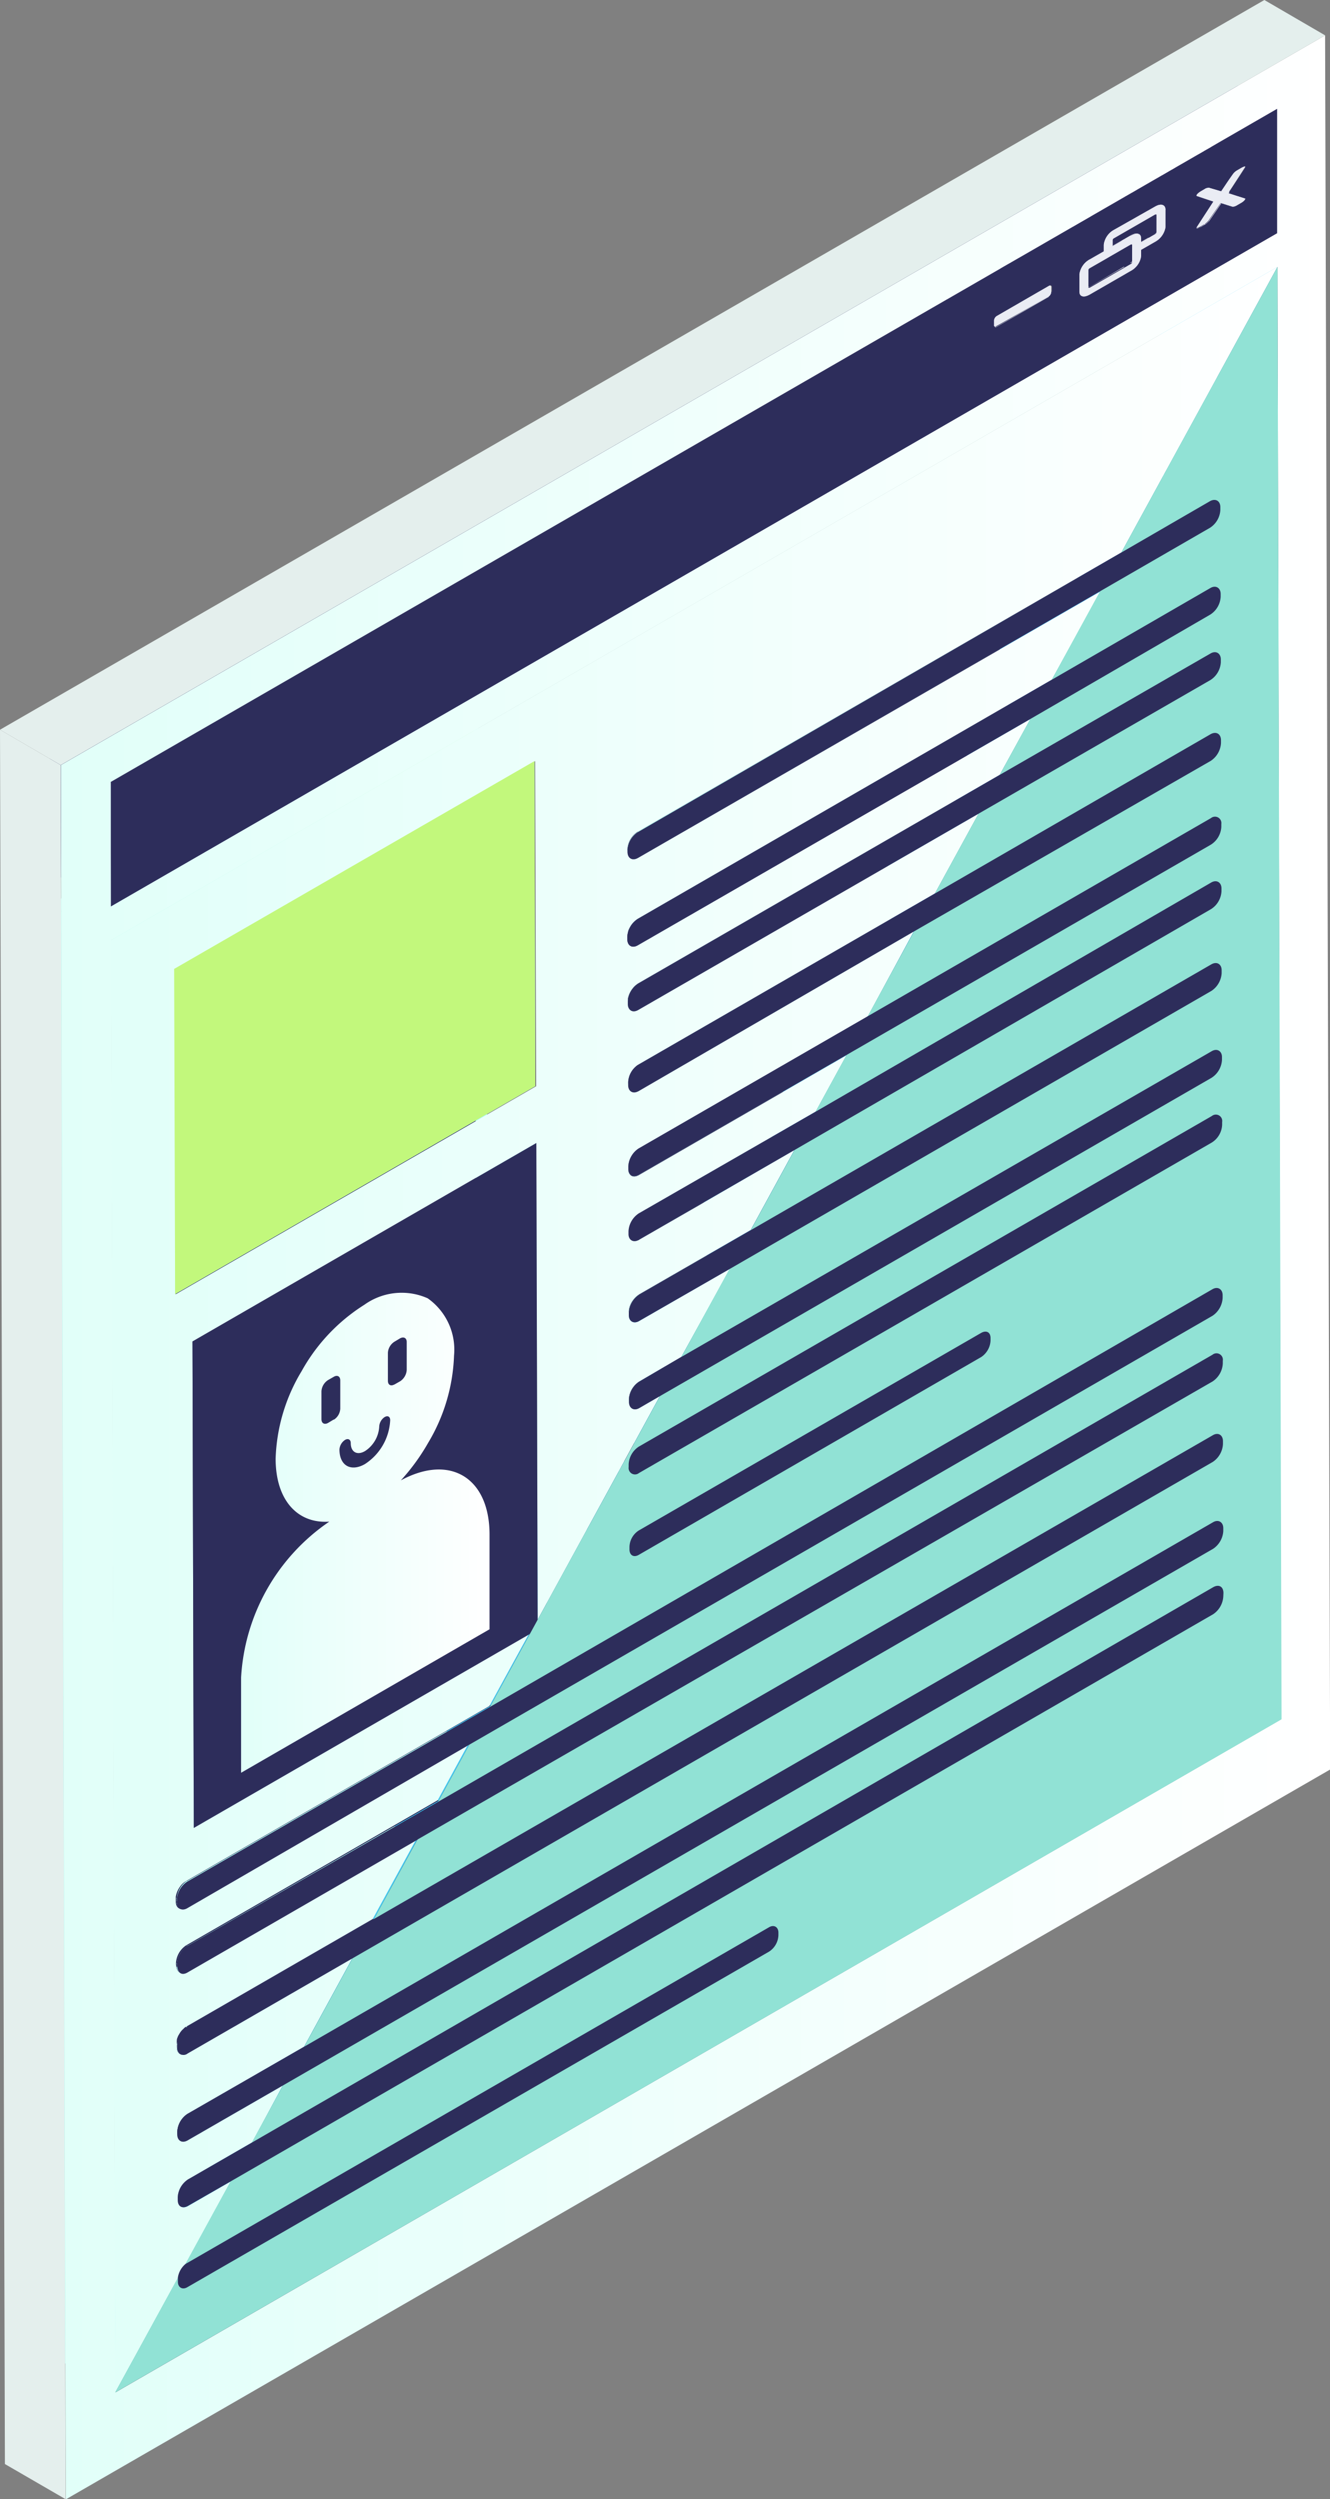 <svg id="OBJECTS" xmlns="http://www.w3.org/2000/svg" xmlns:xlink="http://www.w3.org/1999/xlink" viewBox="0 0 81.26 152.75"><rect x="0" y="0" width="81.26" height="152.75" fill="#808080" stroke="none"/><defs><style>.cls-1{isolation:isolate;}.cls-2{fill:#2d2d5b;}.cls-3{fill:url(#Degradado_sin_nombre_33);}.cls-4{fill:url(#Degradado_sin_nombre_33-2);}.cls-5{fill:url(#Degradado_sin_nombre_33-3);}.cls-6{fill:url(#Degradado_sin_nombre_33-4);}.cls-7{fill:url(#Degradado_sin_nombre_33-5);}.cls-8{fill:url(#Degradado_sin_nombre_33-6);}.cls-9{fill:url(#Degradado_sin_nombre_33-7);}.cls-10{fill:url(#Degradado_sin_nombre_33-8);}.cls-11{fill:url(#Degradado_sin_nombre_33-9);}.cls-12{fill:url(#Degradado_sin_nombre_33-10);}.cls-13{fill:url(#Degradado_sin_nombre_33-11);}.cls-14{fill:url(#Degradado_sin_nombre_33-12);}.cls-15{fill:url(#Degradado_sin_nombre_33-13);}.cls-16{fill:url(#Degradado_sin_nombre_33-14);}.cls-17{fill:url(#Degradado_sin_nombre_33-15);}.cls-18{fill:url(#Degradado_sin_nombre_33-16);}.cls-19{fill:url(#Degradado_sin_nombre_33-17);}.cls-20{fill:url(#Degradado_sin_nombre_33-18);}.cls-21{fill:url(#Degradado_sin_nombre_33-19);}.cls-22{fill:url(#Degradado_sin_nombre_33-20);}.cls-23{fill:url(#Degradado_sin_nombre_33-21);}.cls-24{fill:url(#Degradado_sin_nombre_33-22);}.cls-25{fill:url(#Degradado_sin_nombre_33-23);}.cls-26{fill:url(#Degradado_sin_nombre_33-24);}.cls-27{fill:url(#Degradado_sin_nombre_33-25);}.cls-28{fill:url(#Degradado_sin_nombre_33-26);}.cls-29{fill:url(#Degradado_sin_nombre_33-27);}.cls-30{fill:url(#Degradado_sin_nombre_33-28);}.cls-31{fill:url(#Degradado_sin_nombre_33-29);}.cls-32{fill:url(#Degradado_sin_nombre_33-30);}.cls-33{fill:url(#Degradado_sin_nombre_33-31);}.cls-34{fill:url(#Degradado_sin_nombre_33-32);}.cls-35{fill:url(#Degradado_sin_nombre_33-33);}.cls-36{fill:url(#Degradado_sin_nombre_33-34);}.cls-37{fill:url(#Degradado_sin_nombre_33-35);}.cls-38{fill:url(#Degradado_sin_nombre_33-36);}.cls-39{fill:url(#Degradado_sin_nombre_33-37);}.cls-40{fill:url(#Degradado_sin_nombre_33-38);}.cls-41{fill:url(#Degradado_sin_nombre_33-39);}.cls-42{fill:url(#Degradado_sin_nombre_33-40);}.cls-43{fill:url(#Degradado_sin_nombre_33-41);}.cls-44{fill:url(#Degradado_sin_nombre_33-42);}.cls-45{fill:url(#Degradado_sin_nombre_33-43);}.cls-46{fill:url(#Degradado_sin_nombre_33-44);}.cls-47{fill:url(#Degradado_sin_nombre_33-45);}.cls-48{fill:url(#Degradado_sin_nombre_33-46);}.cls-49{fill:url(#Degradado_sin_nombre_33-47);}.cls-50{fill:url(#Degradado_sin_nombre_33-48);}.cls-51{fill:url(#Degradado_sin_nombre_33-49);}.cls-52{fill:url(#Degradado_sin_nombre_33-50);}.cls-53{fill:url(#Degradado_sin_nombre_33-51);}.cls-54{fill:url(#Degradado_sin_nombre_33-52);}.cls-55{fill:url(#Degradado_sin_nombre_33-53);}.cls-56{fill:url(#Degradado_sin_nombre_33-54);}.cls-57{fill:url(#Degradado_sin_nombre_33-55);}.cls-58{fill:url(#Degradado_sin_nombre_33-56);}.cls-59{fill:#acf9ef;}.cls-60{fill:url(#Degradado_sin_nombre_33-57);}.cls-61{fill:url(#Degradado_sin_nombre_33-58);}.cls-62{fill:url(#Degradado_sin_nombre_33-59);}.cls-63{fill:url(#Degradado_sin_nombre_33-60);}.cls-64{fill:url(#Degradado_sin_nombre_33-61);}.cls-65{fill:url(#Degradado_sin_nombre_33-62);}.cls-66{fill:url(#Degradado_sin_nombre_33-63);}.cls-67{fill:url(#Degradado_sin_nombre_33-64);}.cls-68{fill:url(#Degradado_sin_nombre_33-65);}.cls-69{fill:url(#Degradado_sin_nombre_33-66);}.cls-70{fill:url(#Degradado_sin_nombre_33-67);}.cls-71{fill:url(#Degradado_sin_nombre_33-68);}.cls-72{fill:url(#Degradado_sin_nombre_33-69);}.cls-73{fill:url(#Degradado_sin_nombre_33-70);}.cls-74{fill:url(#Degradado_sin_nombre_33-71);}.cls-75{fill:#eaecf4;}.cls-76{fill:url(#Degradado_sin_nombre_95);}.cls-77{fill:url(#Degradado_sin_nombre_95-2);}.cls-78{fill:url(#Degradado_sin_nombre_63);}.cls-79{fill:url(#Degradado_sin_nombre_63-2);}.cls-80{fill:url(#Degradado_sin_nombre_63-3);}.cls-81{fill:url(#Degradado_sin_nombre_95-3);}.cls-82{fill:#e4efed;}.cls-83{fill:#91e2d5;}.cls-84{fill:url(#Degradado_sin_nombre_63-4);}</style><linearGradient id="Degradado_sin_nombre_33" x1="44.48" y1="413.07" x2="21.29" y2="27.46" gradientUnits="userSpaceOnUse"><stop offset="0" stop-color="#59ffce"/><stop offset="1" stop-color="#38bafe"/></linearGradient><linearGradient id="Degradado_sin_nombre_33-2" x1="67.08" y1="419" x2="43.89" y2="33.38" xlink:href="#Degradado_sin_nombre_33"/><linearGradient id="Degradado_sin_nombre_33-3" x1="60.14" y1="412.13" x2="36.95" y2="26.51" xlink:href="#Degradado_sin_nombre_33"/><linearGradient id="Degradado_sin_nombre_33-4" x1="95.15" y1="417.31" x2="71.96" y2="31.69" xlink:href="#Degradado_sin_nombre_33"/><linearGradient id="Degradado_sin_nombre_33-5" x1="95.4" y1="417.3" x2="72.21" y2="31.68" xlink:href="#Degradado_sin_nombre_33"/><linearGradient id="Degradado_sin_nombre_33-6" x1="62.01" y1="412.02" x2="38.82" y2="26.4" xlink:href="#Degradado_sin_nombre_33"/><linearGradient id="Degradado_sin_nombre_33-7" x1="95.38" y1="417.3" x2="72.19" y2="31.68" xlink:href="#Degradado_sin_nombre_33"/><linearGradient id="Degradado_sin_nombre_33-8" x1="95.63" y1="417.28" x2="72.44" y2="31.66" xlink:href="#Degradado_sin_nombre_33"/><linearGradient id="Degradado_sin_nombre_33-9" x1="64.51" y1="411.87" x2="41.32" y2="26.25" xlink:href="#Degradado_sin_nombre_33"/><linearGradient id="Degradado_sin_nombre_33-10" x1="95.68" y1="417.28" x2="72.49" y2="31.66" xlink:href="#Degradado_sin_nombre_33"/><linearGradient id="Degradado_sin_nombre_33-11" x1="95.93" y1="417.26" x2="72.74" y2="31.65" xlink:href="#Degradado_sin_nombre_33"/><linearGradient id="Degradado_sin_nombre_33-12" x1="66.85" y1="411.73" x2="43.65" y2="26.11" xlink:href="#Degradado_sin_nombre_33"/><linearGradient id="Degradado_sin_nombre_33-13" x1="95.96" y1="417.26" x2="72.77" y2="31.64" xlink:href="#Degradado_sin_nombre_33"/><linearGradient id="Degradado_sin_nombre_33-14" x1="96.22" y1="417.25" x2="73.03" y2="31.63" xlink:href="#Degradado_sin_nombre_33"/><linearGradient id="Degradado_sin_nombre_33-15" x1="68.71" y1="411.62" x2="45.52" y2="26" xlink:href="#Degradado_sin_nombre_33"/><linearGradient id="Degradado_sin_nombre_33-16" x1="96.19" y1="417.25" x2="73" y2="31.63" xlink:href="#Degradado_sin_nombre_33"/><linearGradient id="Degradado_sin_nombre_33-17" x1="96.44" y1="417.23" x2="73.25" y2="31.62" xlink:href="#Degradado_sin_nombre_33"/><linearGradient id="Degradado_sin_nombre_33-18" x1="66.85" y1="419.01" x2="43.66" y2="33.4" xlink:href="#Degradado_sin_nombre_33"/><linearGradient id="Degradado_sin_nombre_33-19" x1="67.11" y1="411.71" x2="43.91" y2="26.1" xlink:href="#Degradado_sin_nombre_33"/><linearGradient id="Degradado_sin_nombre_33-20" x1="78.52" y1="411.03" x2="55.33" y2="25.41" xlink:href="#Degradado_sin_nombre_33"/><linearGradient id="Degradado_sin_nombre_33-21" x1="82.19" y1="418.09" x2="59" y2="32.47" xlink:href="#Degradado_sin_nombre_33"/><linearGradient id="Degradado_sin_nombre_33-22" x1="74.69" y1="411.26" x2="51.5" y2="25.64" xlink:href="#Degradado_sin_nombre_33"/><linearGradient id="Degradado_sin_nombre_33-23" x1="96.79" y1="417.21" x2="73.6" y2="31.59" xlink:href="#Degradado_sin_nombre_33"/><linearGradient id="Degradado_sin_nombre_33-24" x1="93.41" y1="410.13" x2="70.22" y2="24.51" xlink:href="#Degradado_sin_nombre_33"/><linearGradient id="Degradado_sin_nombre_33-25" x1="97.07" y1="417.2" x2="73.88" y2="31.58" xlink:href="#Degradado_sin_nombre_33"/><linearGradient id="Degradado_sin_nombre_33-26" x1="75.57" y1="411.2" x2="52.38" y2="25.59" xlink:href="#Degradado_sin_nombre_33"/><linearGradient id="Degradado_sin_nombre_33-27" x1="97.02" y1="417.2" x2="73.83" y2="31.58" xlink:href="#Degradado_sin_nombre_33"/><linearGradient id="Degradado_sin_nombre_33-28" x1="97.28" y1="417.18" x2="74.08" y2="31.57" xlink:href="#Degradado_sin_nombre_33"/><linearGradient id="Degradado_sin_nombre_33-29" x1="78.07" y1="411.05" x2="54.88" y2="25.44" xlink:href="#Degradado_sin_nombre_33"/><linearGradient id="Degradado_sin_nombre_33-30" x1="97.32" y1="417.18" x2="74.13" y2="31.56" xlink:href="#Degradado_sin_nombre_33"/><linearGradient id="Degradado_sin_nombre_33-31" x1="97.58" y1="417.17" x2="74.39" y2="31.55" xlink:href="#Degradado_sin_nombre_33"/><linearGradient id="Degradado_sin_nombre_33-32" x1="81.93" y1="418.11" x2="58.74" y2="32.49" xlink:href="#Degradado_sin_nombre_33"/><linearGradient id="Degradado_sin_nombre_33-33" x1="80.41" y1="410.91" x2="57.22" y2="25.3" xlink:href="#Degradado_sin_nombre_33"/><linearGradient id="Degradado_sin_nombre_33-34" x1="97.61" y1="417.16" x2="74.42" y2="31.55" xlink:href="#Degradado_sin_nombre_33"/><linearGradient id="Degradado_sin_nombre_33-35" x1="97.86" y1="417.15" x2="74.67" y2="31.53" xlink:href="#Degradado_sin_nombre_33"/><linearGradient id="Degradado_sin_nombre_33-36" x1="82.28" y1="410.8" x2="59.09" y2="25.18" xlink:href="#Degradado_sin_nombre_33"/><linearGradient id="Degradado_sin_nombre_33-37" x1="97.83" y1="417.15" x2="74.64" y2="31.53" xlink:href="#Degradado_sin_nombre_33"/><linearGradient id="Degradado_sin_nombre_33-38" x1="98.09" y1="417.14" x2="74.9" y2="31.52" xlink:href="#Degradado_sin_nombre_33"/><linearGradient id="Degradado_sin_nombre_33-39" x1="84.69" y1="410.66" x2="61.5" y2="25.04" xlink:href="#Degradado_sin_nombre_33"/><linearGradient id="Degradado_sin_nombre_33-40" x1="98.13" y1="417.13" x2="74.94" y2="31.51" xlink:href="#Degradado_sin_nombre_33"/><linearGradient id="Degradado_sin_nombre_33-41" x1="98.38" y1="417.12" x2="75.19" y2="31.5" xlink:href="#Degradado_sin_nombre_33"/><linearGradient id="Degradado_sin_nombre_33-42" x1="87.03" y1="410.52" x2="63.83" y2="24.9" xlink:href="#Degradado_sin_nombre_33"/><linearGradient id="Degradado_sin_nombre_33-43" x1="98.41" y1="417.12" x2="75.22" y2="31.5" xlink:href="#Degradado_sin_nombre_33"/><linearGradient id="Degradado_sin_nombre_33-44" x1="98.66" y1="417.1" x2="75.47" y2="31.48" xlink:href="#Degradado_sin_nombre_33"/><linearGradient id="Degradado_sin_nombre_33-45" x1="88.89" y1="410.4" x2="65.7" y2="24.78" xlink:href="#Degradado_sin_nombre_33"/><linearGradient id="Degradado_sin_nombre_33-46" x1="98.64" y1="417.1" x2="75.45" y2="31.48" xlink:href="#Degradado_sin_nombre_33"/><linearGradient id="Degradado_sin_nombre_33-47" x1="98.89" y1="417.09" x2="75.7" y2="31.47" xlink:href="#Degradado_sin_nombre_33"/><linearGradient id="Degradado_sin_nombre_33-48" x1="59.85" y1="419.43" x2="36.66" y2="33.82" xlink:href="#Degradado_sin_nombre_33"/><linearGradient id="Degradado_sin_nombre_33-49" x1="98.94" y1="417.08" x2="75.75" y2="31.47" xlink:href="#Degradado_sin_nombre_33"/><linearGradient id="Degradado_sin_nombre_33-50" x1="29.71" y1="421.25" x2="6.52" y2="35.63" xlink:href="#Degradado_sin_nombre_33"/><linearGradient id="Degradado_sin_nombre_33-51" x1="91.4" y1="410.25" x2="68.21" y2="24.63" xlink:href="#Degradado_sin_nombre_33"/><linearGradient id="Degradado_sin_nombre_33-52" x1="99.19" y1="417.07" x2="76" y2="31.45" xlink:href="#Degradado_sin_nombre_33"/><linearGradient id="Degradado_sin_nombre_33-53" x1="60.17" y1="419.42" x2="36.98" y2="33.8" xlink:href="#Degradado_sin_nombre_33"/><linearGradient id="Degradado_sin_nombre_33-54" x1="54.06" y1="412.5" x2="30.87" y2="26.88" xlink:href="#Degradado_sin_nombre_33"/><linearGradient id="Degradado_sin_nombre_33-55" x1="31.68" y1="413.84" x2="8.48" y2="28.23" xlink:href="#Degradado_sin_nombre_33"/><linearGradient id="Degradado_sin_nombre_33-56" x1="27.72" y1="414.08" x2="4.53" y2="28.46" xlink:href="#Degradado_sin_nombre_33"/><linearGradient id="Degradado_sin_nombre_33-57" x1="40.33" y1="413.32" x2="17.14" y2="27.71" xlink:href="#Degradado_sin_nombre_33"/><linearGradient id="Degradado_sin_nombre_33-58" x1="35.78" y1="413.6" x2="12.59" y2="27.98" xlink:href="#Degradado_sin_nombre_33"/><linearGradient id="Degradado_sin_nombre_33-59" x1="23.5" y1="414.34" x2="0.31" y2="28.72" xlink:href="#Degradado_sin_nombre_33"/><linearGradient id="Degradado_sin_nombre_33-60" x1="44.28" y1="413.09" x2="21.09" y2="27.47" xlink:href="#Degradado_sin_nombre_33"/><linearGradient id="Degradado_sin_nombre_33-61" x1="48.08" y1="412.86" x2="24.88" y2="27.24" xlink:href="#Degradado_sin_nombre_33"/><linearGradient id="Degradado_sin_nombre_33-62" x1="61.26" y1="412.06" x2="38.07" y2="26.45" xlink:href="#Degradado_sin_nombre_33"/><linearGradient id="Degradado_sin_nombre_33-63" x1="65.81" y1="411.79" x2="42.62" y2="26.17" xlink:href="#Degradado_sin_nombre_33"/><linearGradient id="Degradado_sin_nombre_33-64" x1="69.76" y1="411.55" x2="46.56" y2="25.94" xlink:href="#Degradado_sin_nombre_33"/><linearGradient id="Degradado_sin_nombre_33-65" x1="73.78" y1="411.31" x2="50.59" y2="25.69" xlink:href="#Degradado_sin_nombre_33"/><linearGradient id="Degradado_sin_nombre_33-66" x1="78.24" y1="411.04" x2="55.05" y2="25.43" xlink:href="#Degradado_sin_nombre_33"/><linearGradient id="Degradado_sin_nombre_33-67" x1="82.19" y1="410.81" x2="59" y2="25.19" xlink:href="#Degradado_sin_nombre_33"/><linearGradient id="Degradado_sin_nombre_33-68" x1="86.3" y1="410.56" x2="63.11" y2="24.94" xlink:href="#Degradado_sin_nombre_33"/><linearGradient id="Degradado_sin_nombre_33-69" x1="94.64" y1="410.06" x2="71.45" y2="24.44" xlink:href="#Degradado_sin_nombre_33"/><linearGradient id="Degradado_sin_nombre_33-70" x1="49.65" y1="412.76" x2="26.46" y2="27.15" xlink:href="#Degradado_sin_nombre_33"/><linearGradient id="Degradado_sin_nombre_33-71" x1="49.91" y1="412.75" x2="26.72" y2="27.13" xlink:href="#Degradado_sin_nombre_33"/><linearGradient id="Degradado_sin_nombre_95" x1="6.93" y1="51.79" x2="32.65" y2="51.79" gradientUnits="userSpaceOnUse"><stop offset="0" stop-color="#4cefd1"/><stop offset="1" stop-color="#c2f87c"/></linearGradient><linearGradient id="Degradado_sin_nombre_95-2" x1="6.93" y1="68.08" x2="10.7" y2="68.08" xlink:href="#Degradado_sin_nombre_95"/><linearGradient id="Degradado_sin_nombre_63" x1="3.06" y1="33.76" x2="78.05" y2="33.76" gradientUnits="userSpaceOnUse"><stop offset="0" stop-color="#e1fff9"/><stop offset="1" stop-color="#fff"/></linearGradient><linearGradient id="Degradado_sin_nombre_63-2" x1="7.45" y1="84.52" x2="84.99" y2="84.52" xlink:href="#Degradado_sin_nombre_63"/><linearGradient id="Degradado_sin_nombre_63-3" x1="10.51" y1="88.33" x2="81.78" y2="88.33" xlink:href="#Degradado_sin_nombre_63"/><linearGradient id="Degradado_sin_nombre_95-3" x1="33.28" y1="42.9" x2="32.02" y2="45.06" xlink:href="#Degradado_sin_nombre_95"/><linearGradient id="Degradado_sin_nombre_63-4" x1="18.46" y1="100.73" x2="33.66" y2="100.73" xlink:href="#Degradado_sin_nombre_63"/></defs><title>ui-2</title><g class="cls-1"><polygon class="cls-2" points="7.03 146.23 3.32 144.07 74.59 102.92 78.3 105.08 7.03 146.23"/><polygon class="cls-3" points="11.45 139.79 7.74 137.63 43.28 117.12 46.99 119.28 11.45 139.79"/><polygon class="cls-2" points="11.45 138.31 7.73 136.15 43.27 115.63 46.98 117.79 11.45 138.31"/><path class="cls-4" d="M47.58,123.19c0-.29-.08-.47-.2-.54l3.71,2.16c.13.07.2.25.2.53Z" transform="translate(-3.73 -7.06)"/><path class="cls-2" d="M47.41,122.65l3.72,2.16a.41.41,0,0,0-.41,0L47,122.69A.41.41,0,0,1,47.41,122.65Z" transform="translate(-3.73 -7.06)"/><polygon class="cls-5" points="14.11 133.28 10.4 131.12 70.41 96.47 74.12 98.63 14.11 133.28"/><polygon class="cls-2" points="15.41 130.91 11.7 128.75 70.41 94.85 74.12 97.01 15.41 130.91"/><polygon class="cls-2" points="78.3 105.08 74.59 102.92 74.33 14.15 78.05 16.31 78.3 105.08"/><path class="cls-6" d="M74.77,102.45l1.61.94,2.1,1.22a1.4,1.4,0,0,1-.62,1.08l-3.72-2.16A1.38,1.38,0,0,0,74.77,102.45Z" transform="translate(-3.73 -7.06)"/><path class="cls-7" d="M74.77,102.45a.65.65,0,0,0-.22-.58L78.26,104c.13.07.22.26.22.58Z" transform="translate(-3.73 -7.06)"/><polygon class="cls-8" points="17.29 127.47 13.57 125.31 70.4 92.5 74.11 94.66 17.29 127.47"/><path class="cls-2" d="M74.58,101.87,78.3,104a.44.44,0,0,0-.45,0l-3.71-2.16A.42.42,0,0,1,74.58,101.87Z" transform="translate(-3.73 -7.06)"/><polygon class="cls-2" points="18.58 125.1 14.87 122.94 70.4 90.88 74.11 93.04 18.58 125.1"/><path class="cls-9" d="M77.85,101.72l-3.72-2.16a1.37,1.37,0,0,0,.63-1.08l3.71,2.16A1.4,1.4,0,0,1,77.85,101.72Z" transform="translate(-3.73 -7.06)"/><path class="cls-10" d="M74.76,98.48a.65.65,0,0,0-.22-.58l3.71,2.16c.13.07.22.27.22.58Z" transform="translate(-3.73 -7.06)"/><path class="cls-2" d="M74.57,97.9l3.71,2.16a.42.42,0,0,0-.44,0l-3.71-2.16A.42.42,0,0,1,74.57,97.9Z" transform="translate(-3.73 -7.06)"/><polygon class="cls-11" points="21.54 119.69 17.83 117.53 70.39 87.19 74.1 89.34 21.54 119.69"/><polygon class="cls-2" points="22.84 117.31 19.12 115.16 70.38 85.56 74.09 87.72 22.84 117.31"/><path class="cls-12" d="M74.74,93.16l1.86,1.08,1.85,1.08a1.4,1.4,0,0,1-.62,1.09l-3.71-2.16A1.4,1.4,0,0,0,74.74,93.16Z" transform="translate(-3.73 -7.06)"/><path class="cls-13" d="M74.74,93.16c0-.31-.08-.5-.22-.58l3.72,2.16c.13.08.21.27.21.58Z" transform="translate(-3.73 -7.06)"/><path class="cls-2" d="M74.56,92.58l3.71,2.16a.42.42,0,0,0-.44,0l-3.72-2.16A.49.49,0,0,1,74.56,92.58Z" transform="translate(-3.73 -7.06)"/><polygon class="cls-14" points="25.5 112.43 21.79 110.28 70.37 82.23 74.08 84.39 25.5 112.43"/><polygon class="cls-2" points="26.8 110.06 23.09 107.9 70.37 80.61 74.08 82.76 26.8 110.06"/><path class="cls-15" d="M74.73,88.21l3.71,2.15a1.4,1.4,0,0,1-.62,1.09L74.1,89.29A1.38,1.38,0,0,0,74.73,88.21Z" transform="translate(-3.73 -7.06)"/><path class="cls-16" d="M74.73,88.21c0-.32-.09-.51-.22-.58l3.71,2.15a.65.65,0,0,1,.22.58Z" transform="translate(-3.73 -7.06)"/><polygon class="cls-17" points="28.68 106.63 24.97 104.47 70.36 78.26 74.07 80.42 28.68 106.63"/><path class="cls-2" d="M74.54,87.63l3.71,2.15a.47.47,0,0,0-.44,0L74.1,87.67A.42.42,0,0,1,74.54,87.63Z" transform="translate(-3.73 -7.06)"/><polygon class="cls-2" points="29.98 104.25 26.27 102.09 70.36 76.64 74.07 78.8 29.98 104.25"/><path class="cls-18" d="M77.81,87.48l-3.72-2.16a1.37,1.37,0,0,0,.63-1.08l3.71,2.15A1.4,1.4,0,0,1,77.81,87.48Z" transform="translate(-3.73 -7.06)"/><path class="cls-19" d="M74.72,84.24c0-.32-.09-.51-.22-.58l3.71,2.15a.65.65,0,0,1,.22.58Z" transform="translate(-3.73 -7.06)"/><path class="cls-2" d="M74.53,83.66l3.71,2.15a.45.45,0,0,0-.44,0L74.09,83.7A.42.42,0,0,1,74.53,83.66Z" transform="translate(-3.73 -7.06)"/><path class="cls-20" d="M50.72,126.34,47,124.18a1.28,1.28,0,0,0,.57-1l3.71,2.15A1.25,1.25,0,0,1,50.72,126.34Z" transform="translate(-3.73 -7.06)"/><polygon class="cls-21" points="39.03 95.03 35.32 92.87 56.23 80.79 59.95 82.95 39.03 95.03"/><polygon class="cls-2" points="39.03 93.54 35.31 91.38 56.23 79.31 59.94 81.47 39.03 93.54"/><polygon class="cls-22" points="60.52 81.96 56.81 79.8 56.8 79.64 60.52 81.8 60.52 81.96"/><path class="cls-23" d="M60.54,86.7a.41.41,0,0,0-.17-.37l3.71,2.16a.39.39,0,0,1,.17.37Z" transform="translate(-3.73 -7.06)"/><path class="cls-2" d="M60.37,86.33l3.71,2.16a.41.41,0,0,0-.41,0L60,86.37A.41.41,0,0,1,60.37,86.33Z" transform="translate(-3.73 -7.06)"/><polygon class="cls-24" points="39.07 90.02 35.36 87.87 70.33 67.68 74.04 69.83 39.07 90.02"/><polygon class="cls-2" points="39.06 88.41 35.35 86.25 70.33 66.06 74.04 68.21 39.06 88.41"/><path class="cls-25" d="M74.69,73.65l3.71,2.16a1.37,1.37,0,0,1-.62,1.08l-3.72-2.15A1.39,1.39,0,0,0,74.69,73.65Z" transform="translate(-3.73 -7.06)"/><polygon class="cls-26" points="74.67 68.75 70.95 66.59 70.95 66.42 74.67 68.58 74.67 68.75"/><path class="cls-27" d="M74.69,73.48a.43.43,0,0,0-.19-.4l3.71,2.15a.44.44,0,0,1,.19.41Z" transform="translate(-3.73 -7.06)"/><polygon class="cls-28" points="40.32 85.33 36.61 83.17 70.32 63.71 74.03 65.86 40.32 85.33"/><path class="cls-2" d="M74.5,73.08l3.71,2.15a.47.47,0,0,0-.44,0l-3.71-2.15A.42.42,0,0,1,74.5,73.08Z" transform="translate(-3.73 -7.06)"/><polygon class="cls-2" points="41.62 82.96 37.91 80.8 70.31 62.09 74.03 64.25 41.62 82.96"/><path class="cls-29" d="M74.67,69.68l3.72,2.16a1.39,1.39,0,0,1-.63,1.09l-3.71-2.16A1.38,1.38,0,0,0,74.67,69.68Z" transform="translate(-3.73 -7.06)"/><path class="cls-30" d="M74.67,69.68c0-.31-.08-.5-.21-.57l3.71,2.15a.65.65,0,0,1,.22.58Z" transform="translate(-3.73 -7.06)"/><path class="cls-2" d="M74.49,69.11l3.71,2.15a.45.45,0,0,0-.44,0l-3.71-2.16A.42.42,0,0,1,74.49,69.11Z" transform="translate(-3.73 -7.06)"/><polygon class="cls-31" points="44.58 77.54 40.86 75.39 70.3 58.39 74.02 60.55 44.58 77.54"/><polygon class="cls-2" points="45.87 75.17 42.16 73.02 70.3 56.77 74.01 58.93 45.87 75.17"/><path class="cls-32" d="M74.66,64.37l1.61.94,2.1,1.22a1.4,1.4,0,0,1-.62,1.08L74,65.45A1.4,1.4,0,0,0,74.66,64.37Z" transform="translate(-3.73 -7.06)"/><path class="cls-33" d="M74.66,64.37a.65.65,0,0,0-.22-.58L78.15,66c.14.07.22.26.22.58Z" transform="translate(-3.73 -7.06)"/><path class="cls-2" d="M74.47,63.79,78.19,66a.44.44,0,0,0-.45,0L74,63.83A.42.42,0,0,1,74.47,63.79Z" transform="translate(-3.73 -7.06)"/><path class="cls-34" d="M63.68,90,60,87.85a1.28,1.28,0,0,0,.57-1L64.25,89A1.28,1.28,0,0,1,63.68,90Z" transform="translate(-3.73 -7.06)"/><polygon class="cls-35" points="48.54 70.29 44.83 68.13 70.29 53.43 74 55.59 48.54 70.29"/><polygon class="cls-2" points="49.84 67.92 46.13 65.76 70.28 51.81 74 53.97 49.84 67.92"/><path class="cls-36" d="M74.65,59.41l.89.52.72.42,2.1,1.22a1.38,1.38,0,0,1-.63,1.08L74,60.49A1.37,1.37,0,0,0,74.65,59.41Z" transform="translate(-3.73 -7.06)"/><path class="cls-37" d="M74.65,59.41c0-.31-.09-.5-.22-.58L78.14,61a.65.65,0,0,1,.22.58Z" transform="translate(-3.73 -7.06)"/><polygon class="cls-38" points="51.72 64.48 48.01 62.32 70.28 49.46 73.99 51.62 51.72 64.48"/><path class="cls-2" d="M74.46,58.83,78.17,61a.42.42,0,0,0-.44,0L74,58.87A.45.45,0,0,1,74.46,58.83Z" transform="translate(-3.73 -7.06)"/><polygon class="cls-2" points="53.01 62.11 49.3 59.95 70.27 47.84 73.99 50 53.01 62.11"/><path class="cls-39" d="M74.63,55.44l1.14.66.72.42,1.86,1.08a1.37,1.37,0,0,1-.63,1.08L74,56.52A1.34,1.34,0,0,0,74.63,55.44Z" transform="translate(-3.73 -7.06)"/><path class="cls-40" d="M74.63,55.44c0-.31-.08-.5-.21-.58L78.13,57a.65.65,0,0,1,.22.58Z" transform="translate(-3.73 -7.06)"/><path class="cls-2" d="M74.45,54.86,78.16,57a.42.42,0,0,0-.44,0L74,54.9A.47.47,0,0,1,74.45,54.86Z" transform="translate(-3.73 -7.06)"/><polygon class="cls-41" points="55.82 56.98 52.1 54.82 70.26 44.34 73.98 46.5 55.82 56.98"/><polygon class="cls-2" points="57.12 54.6 53.4 52.45 70.26 42.72 73.97 44.87 57.12 54.6"/><path class="cls-42" d="M74.62,50.32l3.71,2.15a1.4,1.4,0,0,1-.62,1.09L74,51.4A1.4,1.4,0,0,0,74.62,50.32Z" transform="translate(-3.73 -7.06)"/><path class="cls-43" d="M74.62,50.32c0-.32-.09-.51-.22-.59l3.72,2.16c.13.08.21.27.21.58Z" transform="translate(-3.73 -7.06)"/><path class="cls-2" d="M74.44,49.73l3.71,2.16a.46.46,0,0,0-.45,0L74,49.78A.47.47,0,0,1,74.44,49.73Z" transform="translate(-3.73 -7.06)"/><polygon class="cls-44" points="59.78 49.73 56.07 47.57 70.25 39.38 73.96 41.54 59.78 49.73"/><polygon class="cls-2" points="61.08 47.35 57.37 45.2 70.25 37.76 73.96 39.92 61.08 47.35"/><path class="cls-45" d="M74.61,45.36l3.71,2.16a1.38,1.38,0,0,1-.63,1.08L74,46.44A1.37,1.37,0,0,0,74.61,45.36Z" transform="translate(-3.73 -7.06)"/><path class="cls-46" d="M74.61,45.36c0-.31-.09-.5-.22-.58l3.71,2.16c.13.07.22.26.22.58Z" transform="translate(-3.73 -7.06)"/><path class="cls-2" d="M74.42,44.78l3.71,2.16a.42.42,0,0,0-.44,0L74,44.82A.42.42,0,0,1,74.42,44.78Z" transform="translate(-3.73 -7.06)"/><polygon class="cls-47" points="62.96 43.92 59.24 41.76 70.24 35.41 73.95 37.57 62.96 43.92"/><polygon class="cls-2" points="64.26 41.54 60.54 39.38 70.23 33.79 73.95 35.95 64.26 41.54"/><path class="cls-48" d="M74.59,41.39l3.72,2.16a1.38,1.38,0,0,1-.63,1.08L74,42.47A1.36,1.36,0,0,0,74.59,41.39Z" transform="translate(-3.73 -7.06)"/><path class="cls-49" d="M74.59,41.39c0-.31-.08-.5-.21-.58L78.09,43c.13.07.22.26.22.58Z" transform="translate(-3.73 -7.06)"/><path class="cls-2" d="M74.41,40.81,78.12,43a.42.42,0,0,0-.44,0L74,40.85A.42.42,0,0,1,74.41,40.81Z" transform="translate(-3.73 -7.06)"/><path class="cls-50" d="M42.35,102.13,38.64,100a.41.41,0,0,0,.41,0l3.71,2.16A.41.41,0,0,1,42.35,102.13Z" transform="translate(-3.73 -7.06)"/><path class="cls-2" d="M42.35,102.13,38.64,100a.41.41,0,0,1-.17-.37l3.72,2.16A.41.41,0,0,0,42.35,102.13Z" transform="translate(-3.73 -7.06)"/><polygon class="cls-2" points="38.45 94.7 34.74 92.54 34.74 92.38 38.45 94.53 38.45 94.7"/><path class="cls-2" d="M42.19,101.59l-3.72-2.15a1.28,1.28,0,0,1,.58-1l3.71,2.16A1.23,1.23,0,0,0,42.19,101.59Z" transform="translate(-3.73 -7.06)"/><path class="cls-51" d="M74.58,36.07l3.71,2.16a1.38,1.38,0,0,1-.62,1.08L74,37.16A1.4,1.4,0,0,0,74.58,36.07Z" transform="translate(-3.73 -7.06)"/><path class="cls-52" d="M11.11,144.74a.37.37,0,0,0,.36,0l3.71,2.15a.35.35,0,0,1-.36,0Z" transform="translate(-3.73 -7.06)"/><polygon class="cls-53" points="67.21 36.13 63.5 33.98 70.22 30.09 73.94 32.25 67.21 36.13"/><polygon class="cls-2" points="68.51 33.77 64.8 31.61 70.22 28.48 73.93 30.63 68.51 33.77"/><path class="cls-54" d="M74.58,36.07a.65.65,0,0,0-.22-.58l3.72,2.16c.13.08.21.27.21.58Z" transform="translate(-3.73 -7.06)"/><path class="cls-2" d="M14.77,146.89l-3.71-2.15a.41.41,0,0,1-.17-.37l3.71,2.16A.39.39,0,0,0,14.77,146.89Z" transform="translate(-3.73 -7.06)"/><polygon class="cls-2" points="10.87 139.47 7.16 137.31 7.16 137.14 10.87 139.3 10.87 139.47"/><path class="cls-2" d="M74.4,35.49l3.71,2.16a.46.46,0,0,0-.45,0L74,35.54A.47.47,0,0,1,74.4,35.49Z" transform="translate(-3.73 -7.06)"/><path class="cls-55" d="M42.36,97.13,38.64,95a.44.44,0,0,0,.45,0l3.71,2.16A.45.45,0,0,1,42.36,97.13Z" transform="translate(-3.73 -7.06)"/><path class="cls-2" d="M42.36,97.13,38.64,95a.43.43,0,0,1-.18-.4l3.71,2.16A.44.44,0,0,0,42.36,97.13Z" transform="translate(-3.73 -7.06)"/><polygon class="cls-2" points="38.44 89.67 34.73 87.51 34.73 87.33 38.44 89.49 38.44 89.67"/><polygon class="cls-56" points="32.85 98.99 29.14 96.83 36.61 83.17 40.32 85.33 32.85 98.99"/><path class="cls-2" d="M42.17,96.55l-3.71-2.16a1.38,1.38,0,0,1,.63-1.08l3.71,2.16A1.37,1.37,0,0,0,42.17,96.55Z" transform="translate(-3.73 -7.06)"/><polygon class="cls-57" points="15.41 130.91 11.7 128.75 13.57 125.31 17.29 127.47 15.41 130.91"/><polygon class="cls-58" points="11.45 138.31 7.73 136.15 10.4 131.12 14.11 133.28 11.45 138.31"/><polygon class="cls-59" points="11.49 134.79 7.78 132.63 10.4 131.12 14.11 133.28 11.49 134.79"/><polygon class="cls-2" points="11.48 133.17 7.77 131.01 11.7 128.75 15.41 130.91 11.48 133.17"/><polygon class="cls-59" points="11.48 130.82 7.76 128.66 13.57 125.31 17.29 127.47 11.48 130.82"/><path class="cls-59" d="M14.79,137.92l-3.71-2.15a.41.41,0,0,0,.42-.05l3.71,2.16A.41.41,0,0,1,14.79,137.92Z" transform="translate(-3.73 -7.06)"/><path class="cls-2" d="M14.76,137.93l-3.71-2.16a.45.45,0,0,1-.18-.4l3.71,2.16A.45.45,0,0,0,14.76,137.93Z" transform="translate(-3.73 -7.06)"/><polygon class="cls-60" points="22.84 117.31 19.12 115.16 21.79 110.28 25.5 112.43 22.84 117.31"/><polygon class="cls-61" points="18.58 125.1 14.87 122.94 17.83 117.53 21.54 119.69 18.58 125.1"/><polygon class="cls-2" points="11.47 129.2 7.76 127.05 14.87 122.94 18.58 125.1 11.47 129.2"/><polygon class="cls-59" points="11.46 125.51 7.75 123.35 17.83 117.53 21.54 119.69 11.46 125.51"/><polygon class="cls-2" points="11.46 123.89 7.74 121.73 19.12 115.16 22.84 117.31 11.46 123.89"/><polygon class="cls-59" points="11.45 120.55 7.74 118.39 21.79 110.28 25.5 112.43 11.45 120.55"/><path class="cls-59" d="M14.8,141.89l-3.71-2.15a.41.41,0,0,0,.42-.05l3.71,2.16A.41.41,0,0,1,14.8,141.89Z" transform="translate(-3.73 -7.06)"/><path class="cls-2" d="M14.77,141.89l-3.71-2.15a.45.45,0,0,1-.18-.4l3.71,2.16A.42.42,0,0,0,14.77,141.89Z" transform="translate(-3.73 -7.06)"/><polygon class="cls-62" points="7.03 146.23 3.32 144.07 7.16 137.04 10.88 139.19 7.03 146.23"/><path class="cls-2" d="M14.6,146.36l-3.71-2.16a.34.34,0,0,1,0-.1,1.25,1.25,0,0,1,.43-.79.71.71,0,0,1,.14-.1l3.71,2.16a1.1,1.1,0,0,0-.14.09,1.35,1.35,0,0,0-.43.79S14.6,146.33,14.6,146.36Z" transform="translate(-3.73 -7.06)"/><polygon class="cls-63" points="26.8 110.06 23.09 107.9 24.97 104.47 28.68 106.63 26.8 110.06"/><polygon class="cls-64" points="29.98 104.25 26.27 102.09 28.66 97.71 32.37 99.87 29.98 104.25"/><polygon class="cls-65" points="41.62 82.96 37.91 80.8 40.86 75.39 44.58 77.54 41.62 82.96"/><polygon class="cls-66" points="45.87 75.17 42.16 73.02 44.83 68.13 48.54 70.29 45.87 75.17"/><polygon class="cls-67" points="49.84 67.92 46.13 65.76 48.01 62.32 51.72 64.48 49.84 67.92"/><polygon class="cls-59" points="39.06 86.06 35.35 83.9 36.61 83.17 40.32 85.33 39.06 86.06"/><polygon class="cls-68" points="53.01 62.11 49.3 59.95 52.1 54.82 55.82 56.98 53.01 62.11"/><polygon class="cls-2" points="10.86 134.44 7.14 132.28 7.14 132.1 10.86 134.26 10.86 134.44"/><polygon class="cls-69" points="57.12 54.6 53.4 52.45 56.07 47.57 59.78 49.73 57.12 54.6"/><path class="cls-59" d="M42.38,93.16,38.66,91a.41.41,0,0,0,.42,0l3.71,2.16A.41.41,0,0,1,42.38,93.16Z" transform="translate(-3.73 -7.06)"/><path class="cls-2" d="M14.59,141.32l-3.71-2.16a1.38,1.38,0,0,1,.62-1.09l3.72,2.16A1.39,1.39,0,0,0,14.59,141.32Z" transform="translate(-3.73 -7.06)"/><polygon class="cls-70" points="61.08 47.35 57.37 45.2 59.24 41.76 62.96 43.92 61.08 47.35"/><path class="cls-2" d="M42.34,93.16,38.63,91a.43.43,0,0,1-.18-.4l3.71,2.16A.45.45,0,0,0,42.34,93.16Z" transform="translate(-3.73 -7.06)"/><polygon class="cls-71" points="64.26 41.54 60.54 39.38 63.5 33.98 67.21 36.13 64.26 41.54"/><polygon class="cls-2" points="38.43 85.7 34.72 83.54 34.72 83.36 38.43 85.52 38.43 85.7"/><polygon class="cls-2" points="39.05 84.44 35.34 82.28 37.91 80.8 41.62 82.96 39.05 84.44"/><path class="cls-2" d="M42.16,92.58l-3.71-2.16a1.4,1.4,0,0,1,.62-1.08l3.72,2.16A1.38,1.38,0,0,0,42.16,92.58Z" transform="translate(-3.73 -7.06)"/><polygon class="cls-72" points="68.51 33.77 64.8 31.61 74.33 14.15 78.05 16.31 68.51 33.77"/><polygon class="cls-2" points="10.85 130.47 7.13 128.31 7.13 128.13 10.85 130.29 10.85 130.47"/><path class="cls-2" d="M14.58,137.35l-3.72-2.16a1.4,1.4,0,0,1,.63-1.08l3.71,2.15A1.4,1.4,0,0,0,14.58,137.35Z" transform="translate(-3.73 -7.06)"/><polygon class="cls-59" points="39.04 80.74 35.33 78.58 40.86 75.39 44.58 77.54 39.04 80.74"/><polygon class="cls-73" points="32.37 99.87 28.66 97.71 29.14 97.43 32.85 99.59 32.37 99.87"/><polygon class="cls-74" points="32.85 99.59 29.14 97.43 29.14 96.83 32.85 98.99 32.85 99.59"/><path class="cls-2" d="M42.33,87.84l-3.71-2.15a.44.44,0,0,1-.19-.4l3.72,2.15A.43.43,0,0,0,42.33,87.84Z" transform="translate(-3.73 -7.06)"/><polygon class="cls-2" points="38.41 80.38 34.7 78.22 34.7 78.05 38.41 80.2 38.41 80.38"/><polygon class="cls-2" points="39.04 79.12 35.33 76.96 42.16 73.02 45.87 75.17 39.04 79.12"/><path class="cls-2" d="M42.14,87.27l-3.71-2.16A1.39,1.39,0,0,1,39.06,84l3.71,2.16A1.41,1.41,0,0,0,42.14,87.27Z" transform="translate(-3.73 -7.06)"/><path class="cls-59" d="M14.78,132.61l-3.71-2.16a.39.39,0,0,0,.41,0l3.71,2.16A.39.39,0,0,1,14.78,132.61Z" transform="translate(-3.73 -7.06)"/><path class="cls-2" d="M14.75,132.61,11,130.45a.43.43,0,0,1-.18-.4l3.71,2.16A.42.42,0,0,0,14.75,132.61Z" transform="translate(-3.73 -7.06)"/><polygon class="cls-2" points="10.83 125.15 7.12 122.99 7.12 122.81 10.83 124.97 10.83 125.15"/><path class="cls-2" d="M14.56,132l-3.71-2.16a1.38,1.38,0,0,1,.63-1.08L15.19,131A1.37,1.37,0,0,0,14.56,132Z" transform="translate(-3.73 -7.06)"/><path class="cls-2" d="M76.08,15.08l3.72,2.15s0,.05,0,.1l-3.71-2.15C76.11,15.12,76.11,15.09,76.08,15.08Z" transform="translate(-3.73 -7.06)"/><path class="cls-75" d="M76.1,17l3.72,2.15h0L76.09,17Z" transform="translate(-3.73 -7.06)"/><path class="cls-2" d="M76.07,17.17l3.71,2.16a1.24,1.24,0,0,1-.23.17l-3.71-2.16A1.24,1.24,0,0,0,76.07,17.17Z" transform="translate(-3.73 -7.06)"/><polygon class="cls-75" points="75.01 11.8 71.3 9.65 72.36 9.97 76.07 12.13 75.01 11.8"/><polygon class="cls-2" points="75.01 11.8 71.3 9.65 72.34 8.12 76.05 10.27 75.01 11.8"/><polygon class="cls-76" points="10.64 59.22 6.93 57.06 28.93 44.36 32.65 46.52 10.64 59.22"/><polygon class="cls-59" points="32.7 66.38 28.99 64.23 28.93 44.36 32.65 46.52 32.7 66.38"/><polygon class="cls-2" points="11.44 118.93 7.73 116.77 23.09 107.9 26.8 110.06 11.44 118.93"/><polygon class="cls-59" points="11.44 116.58 7.72 114.42 24.97 104.47 28.68 106.63 11.44 116.58"/><path class="cls-59" d="M14.75,123.68,11,121.53a.41.41,0,0,0,.42,0l3.71,2.16A.41.41,0,0,1,14.75,123.68Z" transform="translate(-3.73 -7.06)"/><path class="cls-2" d="M14.72,123.69,11,121.53a.49.49,0,0,1-.19-.41l3.72,2.16A.46.46,0,0,0,14.72,123.69Z" transform="translate(-3.73 -7.06)"/><polygon class="cls-2" points="11.76 81.99 8.04 79.84 29.06 67.7 32.77 69.86 11.76 81.99"/><polygon class="cls-59" points="32.85 98.99 29.14 96.83 29.06 67.7 32.77 69.86 32.85 98.99"/><polygon class="cls-59" points="10.7 79.09 6.99 76.93 28.99 64.23 32.7 66.38 10.7 79.09"/><polygon class="cls-77" points="10.7 79.09 6.99 76.93 6.93 57.06 10.64 59.22 10.7 79.09"/><polygon class="cls-59" points="6.78 57.46 3.07 55.3 74.33 14.15 78.05 16.31 6.78 57.46"/><polygon class="cls-78" points="6.77 55.41 3.06 53.25 74.33 12.1 78.05 14.26 6.77 55.41"/><polygon class="cls-2" points="74.59 12.43 70.88 10.27 71.61 10.5 75.33 12.66 74.59 12.43"/><polygon class="cls-2" points="73.85 13.51 70.14 11.35 70.88 10.27 74.59 12.43 73.85 13.51"/><polygon class="cls-75" points="75.56 10.39 71.85 8.23 72.09 8.09 75.8 10.25 75.56 10.39"/><path class="cls-75" d="M78.32,18.73l-3.71-2.16c.23-.35.48-.71.72-1.06l3.72,2.15C78.8,18,78.56,18.37,78.32,18.73Z" transform="translate(-3.73 -7.06)"/><path class="cls-2" d="M73.65,18.6a.61.61,0,0,0,.22-.19l3.72,2.16a1.28,1.28,0,0,1-.23.19Z" transform="translate(-3.73 -7.06)"/><path class="cls-2" d="M73.65,18.6l3.71,2.16,0,0-3.72-2.16Z" transform="translate(-3.73 -7.06)"/><polygon class="cls-2" points="73.36 13.86 69.65 11.7 69.89 11.56 73.6 13.72 73.36 13.86"/><polygon class="cls-75" points="73.11 13.84 69.4 11.68 70.45 10.14 74.16 12.3 73.11 13.84"/><polygon class="cls-2" points="75.58 12.58 71.87 10.42 72.11 10.28 75.82 12.44 75.58 12.58"/><polygon class="cls-75" points="73.85 11.45 70.13 9.29 70.87 9.51 74.58 11.67 73.85 11.45"/><path class="cls-2" d="M79.06,19.72l-3.71-2.16a.54.54,0,0,0,.25-.08l3.71,2.16A.54.54,0,0,1,79.06,19.72Z" transform="translate(-3.73 -7.06)"/><polygon class="cls-75" points="73.36 11.66 69.65 9.5 69.89 9.37 73.6 11.52 73.36 11.66"/><polygon class="cls-2" points="73.1 11.97 69.39 9.82 70.45 10.14 74.16 12.3 73.1 11.97"/><polygon class="cls-2" points="73.09 11.97 69.38 9.81 69.39 9.82 73.1 11.97 73.09 11.97"/><polygon class="cls-2" points="69.72 15.27 66 13.12 66.87 12.61 70.58 14.77 69.72 15.27"/><polygon class="cls-75" points="69.72 14.8 66 12.64 66.87 12.14 70.58 14.3 69.72 14.8"/><path class="cls-2" d="M74.32,21.83l-3.71-2.16a1.21,1.21,0,0,0,.62-.89l3.71,2.16A1.24,1.24,0,0,1,74.32,21.83Z" transform="translate(-3.73 -7.06)"/><path class="cls-75" d="M74.32,21.36,70.6,19.2a.15.15,0,0,0,.08-.1l3.71,2.16A.14.14,0,0,1,74.32,21.36Z" transform="translate(-3.73 -7.06)"/><polygon class="cls-2" points="66.57 18.01 62.86 15.85 65.39 14.39 69.1 16.55 66.57 18.01"/><polygon class="cls-75" points="66.57 17.54 62.85 15.38 65.38 13.92 69.1 16.08 66.57 17.54"/><path class="cls-2" d="M72.83,23.61l-3.71-2.16a1.22,1.22,0,0,0,.62-.89l3.71,2.16A1.21,1.21,0,0,1,72.83,23.61Z" transform="translate(-3.73 -7.06)"/><path class="cls-2" d="M76.83,21l-3.71-2.16s.13,0,.27-.08l3.71,2.16C77,21,76.87,21,76.83,21Z" transform="translate(-3.73 -7.06)"/><polygon class="cls-2" points="71.21 13.88 67.49 11.72 67.49 10.63 71.2 12.79 71.21 13.88"/><polygon class="cls-2" points="69.72 15.66 66.01 13.5 66 13.12 69.72 15.27 69.72 15.66"/><path class="cls-75" d="M72.83,23.14,69.12,21a.14.14,0,0,0,.07-.1L72.9,23A.14.14,0,0,1,72.83,23.14Z" transform="translate(-3.73 -7.06)"/><path class="cls-75" d="M76.83,21l-3.71-2.16s0-.05,0-.1l3.71,2.16C76.81,21,76.81,21,76.83,21Z" transform="translate(-3.73 -7.06)"/><path class="cls-2" d="M71.22,17.69a.25.25,0,0,0-.12-.24l3.71,2.16a.25.25,0,0,1,.13.24Z" transform="translate(-3.73 -7.06)"/><polygon class="cls-75" points="69.72 15.27 66 13.12 66 12.64 69.72 14.8 69.72 15.27"/><polygon class="cls-2" points="69.72 14.8 66 12.64 66 12.41 69.72 14.57 69.72 14.8"/><polygon class="cls-75" points="69.17 15.59 65.46 13.43 65.45 12.96 69.17 15.12 69.17 15.59"/><path class="cls-2" d="M69.61,19.23l3.72,2.16a.26.26,0,0,1,.12.24l-3.71-2.16A.26.26,0,0,0,69.61,19.23Z" transform="translate(-3.73 -7.06)"/><polygon class="cls-75" points="69.17 15.97 65.46 13.82 65.46 13.43 69.17 15.59 69.17 15.97"/><polygon class="cls-2" points="67.98 15.51 64.27 13.35 65.38 12.71 69.09 14.87 67.98 15.51"/><polygon class="cls-75" points="69.17 15.12 65.45 12.96 65.45 12.73 69.17 14.88 69.17 15.12"/><path class="cls-75" d="M69.17,19.76l3.72,2.16s0,0,0,0l-3.71-2.16Z" transform="translate(-3.73 -7.06)"/><path class="cls-2" d="M69.17,19.76l3.72,2.16a.07.07,0,0,0-.06,0l-3.72-2.16Z" transform="translate(-3.73 -7.06)"/><path class="cls-75" d="M69.61,19.23l3.72,2.16a.52.52,0,0,0-.51.07L69.11,19.3A.51.51,0,0,1,69.61,19.23Z" transform="translate(-3.73 -7.06)"/><polygon class="cls-75" points="67.98 15.04 64.27 12.88 65.38 12.24 69.09 14.4 67.98 15.04"/><polygon class="cls-2" points="68.05 14.55 64.33 12.39 66.87 10.93 70.58 13.09 68.05 14.55"/><polygon class="cls-75" points="70.66 14.2 66.94 12.04 66.94 10.95 70.65 13.11 70.66 14.2"/><polygon class="cls-2" points="66.5 17.52 62.78 15.36 62.78 14.27 66.49 16.43 66.5 17.52"/><path class="cls-75" d="M70.24,24.61l-3.71-2.16a0,0,0,0,0,.06,0L70.3,24.6A.07.07,0,0,1,70.24,24.61Z" transform="translate(-3.73 -7.06)"/><path class="cls-2" d="M70.24,24.61l-3.71-2.16s0,0,0,0l3.71,2.16A0,0,0,0,0,70.24,24.61Z" transform="translate(-3.73 -7.06)"/><polygon class="cls-2" points="67.44 15.83 63.72 13.67 64.27 13.35 67.98 15.51 67.44 15.83"/><polygon class="cls-2" points="67.98 15.04 64.27 12.88 64.27 12.49 67.98 14.65 67.98 15.04"/><polygon class="cls-75" points="67.43 15.36 63.72 13.2 64.27 12.88 67.98 15.04 67.43 15.36"/><path class="cls-2" d="M69.8,25.14,66.09,23a.5.5,0,0,0,.5-.07l3.71,2.16A.5.5,0,0,1,69.8,25.14Z" transform="translate(-3.73 -7.06)"/><path class="cls-75" d="M69.8,25.14,66.09,23a.24.24,0,0,1-.12-.24l3.71,2.16A.27.27,0,0,0,69.8,25.14Z" transform="translate(-3.73 -7.06)"/><path class="cls-75" d="M70.66,18l3.71,2.16s0,0,0,0L70.67,18A0,0,0,0,0,70.66,18Z" transform="translate(-3.73 -7.06)"/><polygon class="cls-75" points="68.05 14.08 64.33 11.92 66.87 10.46 70.58 12.62 68.05 14.08"/><polygon class="cls-2" points="66.56 16.33 62.85 14.17 63.72 13.67 67.44 15.83 66.56 16.33"/><polygon class="cls-75" points="66.56 15.86 62.85 13.7 63.72 13.2 67.43 15.36 66.56 15.86"/><polygon class="cls-75" points="67.43 15.36 63.72 13.2 63.72 12.81 67.43 14.97 67.43 15.36"/><path class="cls-2" d="M70.23,23.49l-3.72-2.16a.17.17,0,0,1,.07-.1l3.72,2.16A.14.14,0,0,0,70.23,23.49Z" transform="translate(-3.73 -7.06)"/><polygon class="cls-75" points="65.95 17.84 62.24 15.68 62.23 14.59 65.94 16.75 65.95 17.84"/><path class="cls-75" d="M69.68,23.81,66,21.65a1.2,1.2,0,0,1,.61-.89l3.72,2.16A1.24,1.24,0,0,0,69.68,23.81Z" transform="translate(-3.73 -7.06)"/><polygon class="cls-2" points="60.86 19.98 57.15 17.82 60.35 15.97 64.06 18.13 60.86 19.98"/><polygon class="cls-75" points="60.86 19.31 57.14 17.15 60.35 15.3 64.06 17.46 60.86 19.31"/><path class="cls-2" d="M64.24,22.8,68,25a.41.41,0,0,1-.15.23L64.08,23A.35.35,0,0,0,64.24,22.8Z" transform="translate(-3.73 -7.06)"/><path class="cls-2" d="M64.24,22.8a.11.11,0,0,0,0-.05L68,24.9A.13.13,0,0,1,68,25Z" transform="translate(-3.73 -7.06)"/><polygon class="cls-2" points="64.23 17.84 60.52 15.68 60.51 15.39 64.23 17.55 64.23 17.84"/><path class="cls-2" d="M64.2,22.35l3.71,2.16a.1.1,0,0,1,0,.1l-3.71-2.15A.12.12,0,0,0,64.2,22.35Z" transform="translate(-3.73 -7.06)"/><path class="cls-75" d="M64.2,22.35l3.71,2.16a.11.11,0,0,0-.12,0l-3.71-2.16A.11.11,0,0,1,64.2,22.35Z" transform="translate(-3.73 -7.06)"/><polygon class="cls-75" points="60.69 19.88 56.98 17.73 56.98 17.43 60.69 19.59 60.69 19.88"/><path class="cls-2" d="M64.47,27.05l-3.71-2.16a.11.11,0,0,0,.12,0L64.59,27S64.5,27.07,64.47,27.05Z" transform="translate(-3.73 -7.06)"/><path class="cls-75" d="M64.47,27.05l-3.71-2.16a.11.11,0,0,1,0-.1l3.72,2.15C64.43,27,64.44,27,64.47,27.05Z" transform="translate(-3.73 -7.06)"/><path class="cls-75" d="M64.42,26.65,60.71,24.5a.37.37,0,0,1,.17-.29l3.71,2.16A.37.37,0,0,0,64.42,26.65Z" transform="translate(-3.73 -7.06)"/><polygon class="cls-2" points="6.75 47.8 3.04 45.64 74.31 4.49 78.02 6.65 6.75 47.8"/><path class="cls-2" d="M79.8,17.23s0,.05,0,.1l-.89,1.33.93.53h0L79.25,19l.53.31a1.24,1.24,0,0,1-.23.17l-.24.14a.54.54,0,0,1-.25.08l-.09,0,2.81,1.63,0-7.61L78,11.55l0,4.67Z" transform="translate(-3.73 -7.06)"/><path class="cls-2" d="M79.82,19.19l-.93-.53-.08.11,1,.56C79.83,19.27,79.85,19.22,79.82,19.19Z" transform="translate(-3.73 -7.06)"/><polygon class="cls-59" points="39.03 75.78 35.32 73.62 44.83 68.13 48.54 70.29 39.03 75.78"/><path class="cls-59" d="M42.35,82.88l-3.72-2.15a.41.41,0,0,0,.42,0l3.71,2.16A.39.39,0,0,1,42.35,82.88Z" transform="translate(-3.73 -7.06)"/><path class="cls-2" d="M42.31,82.88,38.6,80.73a.45.45,0,0,1-.18-.4l3.71,2.16A.42.42,0,0,0,42.31,82.88Z" transform="translate(-3.73 -7.06)"/><polygon class="cls-2" points="38.4 75.42 34.69 73.27 34.69 73.09 38.4 75.25 38.4 75.42"/><polygon class="cls-2" points="39.02 74.16 35.31 72 46.13 65.76 49.84 67.92 39.02 74.16"/><path class="cls-2" d="M42.13,82.31l-3.71-2.16a1.39,1.39,0,0,1,.63-1.09l3.71,2.16A1.39,1.39,0,0,0,42.13,82.31Z" transform="translate(-3.73 -7.06)"/><path class="cls-75" d="M76.08,15.08l3.72,2.15s-.14,0-.27.08l-3.71-2.16C76,15.08,76.05,15.05,76.08,15.08Z" transform="translate(-3.73 -7.06)"/><path class="cls-75" d="M79.05,17.66l-3.72-2.15a.93.93,0,0,1,.25-.22l3.71,2.16A.86.86,0,0,0,79.05,17.66Z" transform="translate(-3.73 -7.06)"/><polygon class="cls-59" points="39.02 71.81 35.31 69.65 48.01 62.32 51.72 64.48 39.02 71.81"/><path class="cls-2" d="M14.73,127.65,11,125.5a.46.46,0,0,1-.18-.41l3.71,2.16A.43.43,0,0,0,14.73,127.65Z" transform="translate(-3.73 -7.06)"/><polygon class="cls-2" points="10.82 120.19 7.1 118.03 7.1 117.86 10.81 120.01 10.82 120.19"/><path class="cls-59" d="M42.34,78.92l-3.72-2.16a.41.41,0,0,0,.42-.05l3.71,2.16A.42.42,0,0,1,42.34,78.92Z" transform="translate(-3.73 -7.06)"/><path class="cls-2" d="M14.55,127.07l-3.71-2.15a1.38,1.38,0,0,1,.62-1.09L15.18,126A1.38,1.38,0,0,0,14.55,127.07Z" transform="translate(-3.73 -7.06)"/><path class="cls-75" d="M77.33,18.58l-3.71-2.15c.09-.06.22-.1.25-.08l3.71,2.16S77.42,18.53,77.33,18.58Z" transform="translate(-3.73 -7.06)"/><path class="cls-75" d="M76.83,19l-3.71-2.16c-.07,0,0-.18.26-.31l3.71,2.16C76.87,18.85,76.76,19,76.83,19Z" transform="translate(-3.73 -7.06)"/><path class="cls-75" d="M79.53,17.31c.22-.12.34-.11.25,0l-1,1.54,1,.32c.1,0,0,.18-.25.31l-.24.14a.54.54,0,0,1-.25.08l-.73-.23-.75,1.08a1.05,1.05,0,0,1-.24.21l-.24.14c-.22.12-.34.11-.26,0l1-1.54-1-.33c-.09,0,0-.18.25-.31l.24-.14c.09,0,.22-.09.25-.07l.74.22c.24-.36.48-.72.73-1.07a.86.86,0,0,1,.24-.21Z" transform="translate(-3.73 -7.06)"/><path class="cls-2" d="M42.3,78.92l-3.71-2.16a.45.45,0,0,1-.18-.4l3.71,2.16A.45.45,0,0,0,42.3,78.92Z" transform="translate(-3.73 -7.06)"/><polygon class="cls-2" points="38.39 71.46 34.67 69.3 34.67 69.12 38.39 71.28 38.39 71.46"/><polygon class="cls-2" points="39.01 70.19 35.3 68.03 49.3 59.95 53.01 62.11 39.01 70.19"/><path class="cls-2" d="M42.12,78.34l-3.71-2.16A1.38,1.38,0,0,1,39,75.1l3.72,2.15A1.39,1.39,0,0,0,42.12,78.34Z" transform="translate(-3.73 -7.06)"/><polygon class="cls-2" points="10.8 116.22 7.09 114.06 7.09 113.89 10.8 116.04 10.8 116.22"/><polygon class="cls-2" points="11.43 114.96 7.72 112.8 26.27 102.09 29.98 104.25 11.43 114.96"/><path class="cls-2" d="M70.66,18l3.71,2.16s0,0-.06,0L70.6,18Z" transform="translate(-3.73 -7.06)"/><path class="cls-2" d="M14.54,123.1,10.82,121a1.39,1.39,0,0,1,.63-1.09L15.16,122A1.4,1.4,0,0,0,14.54,123.1Z" transform="translate(-3.73 -7.06)"/><path class="cls-75" d="M71.1,17.45l3.71,2.16a.51.51,0,0,0-.5.07L70.6,17.52A.5.5,0,0,1,71.1,17.45Z" transform="translate(-3.73 -7.06)"/><polygon class="cls-59" points="39 66.69 35.29 64.53 52.1 54.82 55.82 56.98 39 66.69"/><path class="cls-59" d="M42.32,73.79l-3.71-2.16a.39.39,0,0,0,.41,0l3.72,2.16A.41.41,0,0,1,42.32,73.79Z" transform="translate(-3.73 -7.06)"/><path class="cls-2" d="M42.29,73.79l-3.71-2.16a.41.41,0,0,1-.19-.4l3.72,2.16A.43.43,0,0,0,42.29,73.79Z" transform="translate(-3.73 -7.06)"/><polygon class="cls-2" points="38.37 66.33 34.66 64.17 34.66 63.99 38.37 66.15 38.37 66.33"/><polygon class="cls-2" points="39 65.06 35.29 62.91 53.4 52.45 57.12 54.6 39 65.06"/><polygon class="cls-59" points="11.84 111.72 8.13 109.56 28.66 97.71 32.37 99.87 11.84 111.72"/><path class="cls-2" d="M42.11,73.21l-3.72-2.16A1.38,1.38,0,0,1,39,70l3.71,2.16A1.36,1.36,0,0,0,42.11,73.21Z" transform="translate(-3.73 -7.06)"/><path class="cls-2" d="M74.31,20.15s.08,0,.08,0v1.09a.14.14,0,0,1-.07.1l-.87.5v-.23c0-.29-.28-.37-.63-.17l-1.11.64v-.39a.15.15,0,0,1,.07-.1Z" transform="translate(-3.73 -7.06)"/><path class="cls-2" d="M71.71,21.71,68,19.55a.12.12,0,0,1,.07-.09l3.71,2.15A.15.15,0,0,0,71.71,21.71Z" transform="translate(-3.73 -7.06)"/><path class="cls-75" d="M71.17,22l-3.72-2.16a1.24,1.24,0,0,1,.62-.89l3.71,2.16A1.2,1.2,0,0,0,71.17,22Z" transform="translate(-3.73 -7.06)"/><polygon class="cls-59" points="38.99 61.73 35.28 59.57 56.07 47.57 59.78 49.73 38.99 61.73"/><path class="cls-59" d="M42.31,68.83,38.6,66.68a.42.42,0,0,0,.41-.05l3.71,2.16A.39.39,0,0,1,42.31,68.83Z" transform="translate(-3.73 -7.06)"/><path class="cls-2" d="M42.28,68.83l-3.72-2.15a.46.46,0,0,1-.18-.41l3.71,2.16A.41.41,0,0,0,42.28,68.83Z" transform="translate(-3.73 -7.06)"/><polygon class="cls-2" points="38.36 61.37 34.65 59.21 34.65 59.03 38.36 61.19 38.36 61.37"/><polygon class="cls-2" points="38.98 60.11 35.27 57.95 57.37 45.2 61.08 47.35 38.98 60.11"/><path class="cls-2" d="M42.09,68.25,38.38,66.1A1.39,1.39,0,0,1,39,65l3.71,2.16A1.38,1.38,0,0,0,42.09,68.25Z" transform="translate(-3.73 -7.06)"/><polygon class="cls-59" points="38.98 57.76 35.27 55.6 59.24 41.76 62.96 43.92 38.98 57.76"/><path class="cls-59" d="M42.3,64.86l-3.72-2.15a.41.41,0,0,0,.42-.05l3.71,2.16A.39.39,0,0,1,42.3,64.86Z" transform="translate(-3.73 -7.06)"/><path class="cls-75" d="M67.79,24.52c.09-.05.17,0,.17.09v.29a.37.37,0,0,1-.16.29L64.59,27c-.09.05-.16,0-.16-.1v-.29a.37.37,0,0,1,.17-.28Z" transform="translate(-3.73 -7.06)"/><path class="cls-2" d="M42.26,64.86l-3.71-2.15a.46.46,0,0,1-.18-.41l3.71,2.16A.43.43,0,0,0,42.26,64.86Z" transform="translate(-3.73 -7.06)"/><polygon class="cls-2" points="38.35 57.4 34.63 55.24 34.63 55.07 38.35 57.22 38.35 57.4"/><polygon class="cls-2" points="38.97 56.14 35.26 53.98 60.54 39.38 64.26 41.54 38.97 56.14"/><path class="cls-2" d="M42.08,64.28l-3.71-2.15A1.4,1.4,0,0,1,39,61l3.72,2.16A1.38,1.38,0,0,0,42.08,64.28Z" transform="translate(-3.73 -7.06)"/><polygon class="cls-59" points="38.96 52.44 35.25 50.29 63.5 33.98 67.21 36.13 38.96 52.44"/><path class="cls-59" d="M42.28,59.55l-3.71-2.16a.41.41,0,0,0,.41,0L42.7,59.5A.41.41,0,0,1,42.28,59.55Z" transform="translate(-3.73 -7.06)"/><path class="cls-2" d="M42.25,59.55l-3.71-2.16a.44.44,0,0,1-.19-.4l3.72,2.15A.46.46,0,0,0,42.25,59.55Z" transform="translate(-3.73 -7.06)"/><polygon class="cls-2" points="38.33 52.08 34.62 49.93 34.62 49.75 38.33 51.91 38.33 52.08"/><polygon class="cls-2" points="38.96 50.82 35.25 48.67 64.8 31.61 68.51 33.77 38.96 50.82"/><path class="cls-2" d="M42.06,59l-3.71-2.16A1.38,1.38,0,0,1,39,55.73l3.71,2.16A1.38,1.38,0,0,0,42.06,59Z" transform="translate(-3.73 -7.06)"/><polygon class="cls-2" points="11.84 111.72 8.13 109.56 8.04 79.84 11.76 81.99 11.84 111.72"/><polygon class="cls-59" points="7.03 146.23 3.32 144.07 3.07 55.3 6.78 57.46 7.03 146.23"/><polygon class="cls-2" points="6.77 55.41 3.06 53.25 3.04 45.64 6.75 47.8 6.77 55.41"/><path class="cls-2" d="M10.48,54.86,81.76,13.71l0,7.61L10.5,62.47ZM74.94,20.94V19.85c0-.29-.29-.37-.63-.17l-2.53,1.46a1.2,1.2,0,0,0-.61.89v.39l-.87.5a1.24,1.24,0,0,0-.62.89V24.9c0,.29.28.37.62.17l2.53-1.46a1.21,1.21,0,0,0,.62-.89v-.39l.87-.5a1.24,1.24,0,0,0,.62-.89m4.61-1.44c.23-.13.35-.28.25-.31l-1-.32,1-1.54c.09-.13,0-.14-.25,0l-.24.14a.86.86,0,0,0-.24.21c-.25.35-.49.71-.73,1.07l-.74-.22s-.16,0-.25.07l-.24.14c-.22.13-.34.28-.25.31l1,.33-1,1.54c-.08.13,0,.14.26,0l.24-.14a1.44,1.44,0,0,0,.25-.21l.74-1.08.73.23a.54.54,0,0,0,.25-.08l.24-.14M68,24.9v-.29c0-.1-.08-.14-.17-.09l-3.2,1.85a.37.37,0,0,0-.17.28v.29c0,.11.07.15.16.1l3.21-1.85A.37.37,0,0,0,68,24.9" transform="translate(-3.73 -7.06)"/><path class="cls-79" d="M84.69,9.22,7.45,53.82l.3,106L85,115.21ZM10.48,54.86,81.76,13.71l0,7.61L10.5,62.47l0-7.61m.29,98.43-.26-88.77L81.78,23.37,82,112.14,10.77,153.29" transform="translate(-3.73 -7.06)"/><path class="cls-59" d="M42.66,87.85l.1,0Zm-.46-.16a.08.08,0,0,1,0,0A.08.08,0,0,0,42.2,87.69Zm0-.11a.61.61,0,0,1,0-.14A.61.61,0,0,0,42.16,87.58Zm.09.2h0l0,0Z" transform="translate(-3.73 -7.06)"/><path class="cls-80" d="M10.51,64.52l.26,88.77,3.84-7a1.35,1.35,0,0,1,.43-.79l2.8-5.12-2.62,1.51c-.35.2-.63,0-.63-.53a1.39,1.39,0,0,1,.63-1.09L19.14,138,21,134.53l-5.81,3.35c-.35.2-.63,0-.63-.53a1.4,1.4,0,0,1,.62-1.09l7.12-4.1,2.95-5.41-10.08,5.82a.39.39,0,0,1-.63-.36V132a1.18,1.18,0,0,1,0-.31,1.8,1.8,0,0,1,.08-.21c.05-.08.09-.16.15-.24a1,1,0,0,1,.17-.18.49.49,0,0,1,.18-.14l11.38-6.57,2.67-4.89-14.06,8.12c-.35.2-.63,0-.63-.54a1.4,1.4,0,0,1,.62-1.08l15.37-8.87,1.87-3.43-17.24,10c-.35.2-.63,0-.63-.36v-.18a.71.71,0,0,1,0-.14,1.43,1.43,0,0,1,.26-.61,1.09,1.09,0,0,1,.35-.33l18.55-10.71h0l2.4-4.38L15.57,118.78l-.08-29.73,21-12.13.09,29.13,7.46-13.66-1.26.73c-.34.2-.63,0-.63-.54a1.38,1.38,0,0,1,.63-1.08L45.35,90l3-5.41L42.78,87.8c-.35.2-.63,0-.63-.36v-.17a.59.59,0,0,1,0-.14,1.31,1.31,0,0,1,.26-.62,1.21,1.21,0,0,1,.35-.33l6.83-3.94,2.67-4.89-6,3.48-3.48,2h0a.38.38,0,0,1-.61-.36v-.18a1.26,1.26,0,0,1,.16-.57l.06-.11a1.12,1.12,0,0,1,.22-.26.9.9,0,0,1,.19-.15L53.57,75l1.88-3.44h0l-12.7,7.33c-.35.2-.63,0-.63-.35v-.18a1.24,1.24,0,0,1,.14-.54l.08-.13a1.77,1.77,0,0,1,.16-.22l.12-.11.13-.09,14-8.08L59.55,64,42.74,73.75c-.35.2-.63,0-.63-.54a1.36,1.36,0,0,1,.62-1.08L60.85,61.67l2.67-4.88-20.8,12c-.34.2-.63,0-.63-.36v-.18s0-.1,0-.15a1.47,1.47,0,0,1,.27-.6,1.21,1.21,0,0,1,.35-.33L64.81,54.42,66.69,51l-24,13.84c-.35.2-.63,0-.63-.36v-.18a1.18,1.18,0,0,1,.05-.31c0-.07.06-.15.09-.23a.75.75,0,0,0,.07-.12,1.29,1.29,0,0,1,.42-.42L68,48.6l3-5.41L42.7,59.5c-.35.2-.63,0-.64-.53a1.38,1.38,0,0,1,.63-1.08L72.24,40.83l9.54-17.46Zm3.92,21.63,0-19.87,22-12.7.06,19.87-22,12.7" transform="translate(-3.73 -7.06)"/><path class="cls-59" d="M14.8,127.67h.14l.08,0h0l.12-.06-.62-.36A.49.49,0,0,0,14.8,127.67Z" transform="translate(-3.73 -7.06)"/><path class="cls-2" d="M72.83,21.93s.07,0,.07,0V23a.14.14,0,0,1-.07.1L70.3,24.6s-.07,0-.07,0V23.49a.14.14,0,0,1,.07-.1l.87-.5.55-.32Z" transform="translate(-3.73 -7.06)"/><path class="cls-75" d="M74.31,19.68c.34-.2.62-.12.63.17v1.09a1.24,1.24,0,0,1-.62.89l-.87.5v-.47l.87-.5a.14.14,0,0,0,.07-.1V20.17s0,0-.08,0l-2.53,1.46a.15.15,0,0,0-.07.1v.39l-.54.32V22a1.2,1.2,0,0,1,.61-.89Z" transform="translate(-3.73 -7.06)"/><path class="cls-75" d="M72.82,21.46c.35-.2.63-.12.63.17v1.09a1.21,1.21,0,0,1-.62.89L70.3,25.07c-.34.2-.62.12-.62-.17V23.81a1.24,1.24,0,0,1,.62-.89l.87-.5.54-.32Zm.08.72V22s0,0-.07,0l-1.11.64-.55.32-.87.5a.14.14,0,0,0-.07.1v1.09s0,0,.07,0l2.53-1.46a.14.14,0,0,0,.07-.1v-.86" transform="translate(-3.73 -7.06)"/><polygon class="cls-2" points="32.77 69.86 32.85 98.99 32.85 99.59 32.37 99.87 11.84 111.72 11.76 81.99 32.77 69.86"/><polygon class="cls-81" points="32.65 46.52 32.7 66.38 10.7 79.09 10.64 59.22 32.65 46.52"/><polygon class="cls-82" points="3.71 46.76 0 44.6 77.25 0 80.96 2.16 3.71 46.76"/><polygon class="cls-83" points="78.05 16.31 78.3 105.08 7.03 146.23 78.05 16.31"/><polygon class="cls-82" points="4.01 152.75 0.3 150.6 0 44.6 3.71 46.76 4.01 152.75"/><path class="cls-2" d="M50.72,124.85c.31-.18.57,0,.57.33v.16a1.25,1.25,0,0,1-.57,1L15.18,146.85c-.32.19-.58,0-.58-.32v-.17s0-.07,0-.11a1.35,1.35,0,0,1,.43-.79,1.1,1.1,0,0,1,.14-.09Z" transform="translate(-3.73 -7.06)"/><path class="cls-2" d="M77.84,100.1c.34-.2.63,0,.63.36v.18a1.4,1.4,0,0,1-.62,1.08L21,134.53l-5.81,3.35c-.35.2-.63,0-.63-.35v-.18a1.4,1.4,0,0,1,.62-1.09l7.12-4.1Z" transform="translate(-3.73 -7.06)"/><path class="cls-2" d="M77.76,71.31c.34-.2.63,0,.63.35v.18a1.39,1.39,0,0,1-.63,1.09L44.05,92.39l-1.26.73c-.34.2-.63,0-.63-.36v-.18a1.38,1.38,0,0,1,.63-1.08L45.35,90Z" transform="translate(-3.73 -7.06)"/><path class="cls-2" d="M77.83,94.78c.34-.2.62,0,.62.36v.18a1.4,1.4,0,0,1-.62,1.09L25.27,126.75l-10.08,5.82a.39.39,0,0,1-.63-.36V132a1.37,1.37,0,0,1,.63-1.08l11.38-6.57Z" transform="translate(-3.73 -7.06)"/><path class="cls-2" d="M77.72,57.06a.39.39,0,0,1,.63.36v.18a1.37,1.37,0,0,1-.63,1.08L55.45,71.54l-12.7,7.33c-.35.2-.63,0-.63-.35v-.18a1.39,1.39,0,0,1,.63-1.09l14-8.08Z" transform="translate(-3.73 -7.06)"/><path class="cls-2" d="M78.4,75.64a.39.39,0,0,0-.63-.37l-35,20.2a1.37,1.37,0,0,0-.63,1.08v.18a.39.39,0,0,0,.63.36l35-20.2a1.35,1.35,0,0,0,.63-1.08Z" transform="translate(-3.73 -7.06)"/><path class="cls-2" d="M78.48,104.43c0-.4-.28-.56-.63-.36L19.14,138l-3.92,2.26a1.39,1.39,0,0,0-.63,1.09v.18c0,.39.28.55.63.35l2.63-1.51,60-34.65a1.4,1.4,0,0,0,.62-1.08Z" transform="translate(-3.73 -7.06)"/><path class="cls-2" d="M63.67,88.53,42.76,100.6a1.23,1.23,0,0,0-.57,1v.16c0,.36.26.51.57.33L63.68,90a1.28,1.28,0,0,0,.57-1v-.16C64.25,88.49,64,88.34,63.67,88.53Z" transform="translate(-3.73 -7.06)"/><path class="cls-2" d="M77.8,85.86c.34-.2.63,0,.63.36v.17a1.4,1.4,0,0,1-.62,1.09l-45.4,26.21-17.24,10c-.35.2-.63,0-.63-.36v-.18a1.4,1.4,0,0,1,.62-1.08l18.55-10.71Z" transform="translate(-3.73 -7.06)"/><path class="cls-2" d="M77.74,66c.35-.2.63,0,.63.36v.18a1.4,1.4,0,0,1-.62,1.08l-29.44,17L42.78,87.8c-.35.2-.63,0-.63-.36v-.17a1.41,1.41,0,0,1,.63-1.09l6.83-3.94Z" transform="translate(-3.73 -7.06)"/><path class="cls-2" d="M77.73,61c.34-.2.63,0,.63.36v.18a1.38,1.38,0,0,1-.63,1.08L52.27,77.35l-9.51,5.49c-.34.2-.63,0-.63-.35v-.18a1.39,1.39,0,0,1,.63-1.09L53.57,75Z" transform="translate(-3.73 -7.06)"/><path class="cls-2" d="M77.7,51.93c.35-.19.63,0,.63.37v.17a1.4,1.4,0,0,1-.62,1.09L59.55,64,42.74,73.75c-.35.2-.63,0-.63-.36v-.18a1.36,1.36,0,0,1,.62-1.08L60.85,61.67Z" transform="translate(-3.73 -7.06)"/><path class="cls-2" d="M77.69,47c.34-.2.63,0,.63.36v.18a1.38,1.38,0,0,1-.63,1.08L63.52,56.79l-20.8,12c-.34.2-.63,0-.63-.36v-.18a1.38,1.38,0,0,1,.63-1.08L64.81,54.42Z" transform="translate(-3.73 -7.06)"/><path class="cls-2" d="M77.66,37.69c.35-.19.63,0,.63.36v.18a1.38,1.38,0,0,1-.62,1.08L70.94,43.2,42.7,59.5c-.35.2-.63,0-.63-.36V59a1.38,1.38,0,0,1,.63-1.08L72.24,40.83Z" transform="translate(-3.73 -7.06)"/><path class="cls-2" d="M77.68,43c.34-.2.63,0,.63.36v.18a1.38,1.38,0,0,1-.63,1.08L66.69,51l-24,13.84c-.35.2-.63,0-.63-.36v-.18a1.38,1.38,0,0,1,.63-1.08L68,48.6Z" transform="translate(-3.73 -7.06)"/><path class="cls-2" d="M29.24,119.49l48.58-28a1.4,1.4,0,0,0,.62-1.09v-.17a.39.39,0,0,0-.63-.37l-47.27,27.3L15.17,126a1.25,1.25,0,0,0-.44.47,2,2,0,0,0-.1.21,1.14,1.14,0,0,0-.08.4c0,.58.28.74.63.54l14.06-8.12Z" transform="translate(-3.73 -7.06)"/></g><path class="cls-2" d="M28.18,88.86c.22-.12.4,0,.41.22v1.71a.89.89,0,0,1-.4.69l-.35.2c-.22.12-.39,0-.39-.23V89.74a.86.86,0,0,1,.39-.67Z" transform="translate(-3.73 -7.06)"/><g class="cls-1"><path class="cls-2" d="M27.23,93.66c.19-.11.34,0,.34.19A3.39,3.39,0,0,1,26,96.53c-.85.49-1.55.09-1.56-.89a.76.76,0,0,1,.35-.59c.18-.1.34,0,.34.2,0,.55.39.77.87.49a1.91,1.91,0,0,0,.87-1.5A.74.74,0,0,1,27.23,93.66Z" transform="translate(-3.73 -7.06)"/><path class="cls-2" d="M24.12,91.21c.22-.13.39,0,.4.22v1.71a.85.85,0,0,1-.39.68l-.35.21c-.22.12-.4,0-.4-.23V92.09a.88.88,0,0,1,.4-.68Z" transform="translate(-3.73 -7.06)"/><path class="cls-84" d="M28.22,97.54c3-1.63,5.41-.17,5.42,3.29l0,5.81-15.18,8.77,0-5.82a12.37,12.37,0,0,1,5.39-9.53c-1.92.14-3.28-1.29-3.28-3.85a11,11,0,0,1,1.59-5.35A11.23,11.23,0,0,1,26,86.8a3.91,3.91,0,0,1,3.86-.39,3.84,3.84,0,0,1,1.61,3.51,11.11,11.11,0,0,1-1.59,5.34A12.69,12.69,0,0,1,28.22,97.54Zm-2.19-1a3.39,3.39,0,0,0,1.54-2.68c0-.22-.15-.3-.34-.19a.74.74,0,0,0-.33.58,1.91,1.91,0,0,1-.87,1.5c-.48.28-.87.06-.87-.49,0-.22-.16-.3-.34-.2a.76.76,0,0,0-.35.59c0,1,.71,1.38,1.56.89m-1.9-2.71a.85.85,0,0,0,.39-.68V91.43c0-.25-.18-.35-.4-.22l-.35.2a.88.88,0,0,0-.4.68V93.8c0,.25.18.35.4.23l.35-.21m3.71-2.14.35-.2a.89.89,0,0,0,.4-.69V89.08c0-.25-.19-.34-.41-.22l-.35.21a.86.86,0,0,0-.39.67v1.71c0,.25.17.35.39.23" transform="translate(-3.73 -7.06)"/></g></svg>